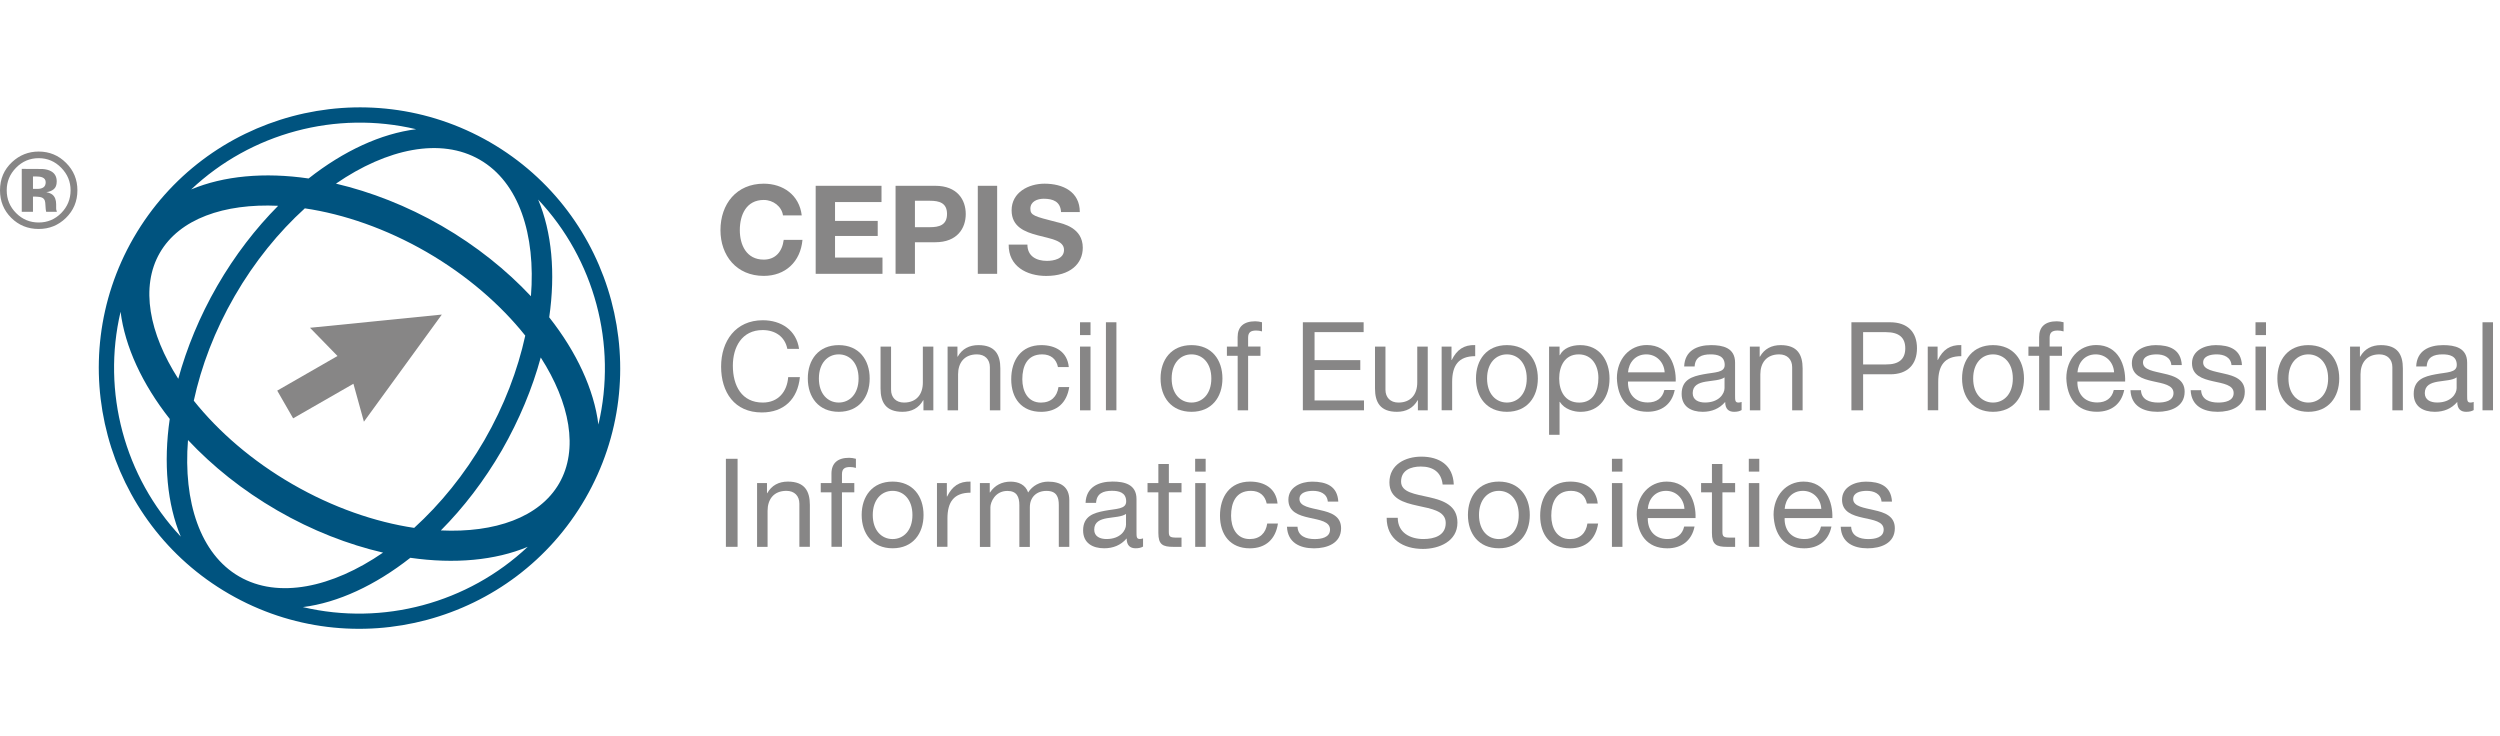 <svg width="163" height="48" viewBox="0 0 163 48" fill="none" xmlns="http://www.w3.org/2000/svg">
<path d="M31.941 9.269C23.825 4.593 13.418 7.376 8.722 15.486C8.722 15.489 8.716 15.497 8.714 15.497C8.711 15.502 8.711 15.511 8.705 15.514C4.032 23.629 6.826 34.042 14.938 38.724C23.059 43.414 33.478 40.62 38.166 32.499C42.85 24.384 40.059 13.962 31.941 9.269ZM39.016 27.68C38.727 25.399 37.61 22.976 35.809 20.689C36.224 17.808 35.983 15.132 35.086 13.011C38.766 16.916 40.244 22.459 39.016 27.68ZM15.303 19.298C16.596 17.057 18.181 15.121 19.875 13.584C22.425 13.962 25.177 14.911 27.809 16.428C30.44 17.951 32.636 19.862 34.247 21.882C33.759 24.114 32.875 26.46 31.582 28.701C30.283 30.945 28.698 32.878 27.004 34.418C24.459 34.037 21.702 33.089 19.068 31.568C16.436 30.05 14.24 28.137 12.635 26.126C13.118 23.887 14.001 21.548 15.303 19.298ZM11.623 24.698C9.721 21.733 9.143 18.701 10.419 16.487C11.701 14.265 14.613 13.255 18.136 13.418C16.672 14.891 15.317 16.644 14.164 18.639C13.008 20.645 12.172 22.698 11.623 24.698ZM35.257 23.307C37.158 26.269 37.734 29.304 36.457 31.517C35.178 33.734 32.263 34.749 28.743 34.584C30.207 33.111 31.562 31.358 32.721 29.358C33.865 27.36 34.712 25.31 35.257 23.307ZM31.282 10.414C33.829 11.881 34.937 15.289 34.617 19.315C33.026 17.618 31.068 16.038 28.793 14.723C26.513 13.41 24.168 12.507 21.904 11.973C25.233 9.684 28.74 8.944 31.282 10.414ZM27.133 8.425C24.846 8.711 22.412 9.833 20.12 11.637C17.244 11.216 14.582 11.463 12.464 12.352C16.372 8.669 21.915 7.185 27.133 8.425ZM7.861 20.328C8.15 22.605 9.269 25.032 11.067 27.315C10.649 30.194 10.899 32.873 11.788 34.99C8.116 31.085 6.632 25.548 7.861 20.328ZM15.595 37.588C13.053 36.121 11.94 32.713 12.257 28.69C13.85 30.387 15.802 31.964 18.083 33.282C20.358 34.598 22.709 35.504 24.975 36.031C21.643 38.32 18.134 39.058 15.595 37.588ZM19.747 39.583C22.03 39.296 24.465 38.166 26.754 36.368C29.632 36.783 32.291 36.539 34.409 35.652C30.502 39.327 24.967 40.817 19.747 39.583Z" fill="#00537F"/>
<path d="M28.807 20.51L20.212 21.371L22.005 23.211L18.075 25.469L19.113 27.276L23.043 25.021L23.727 27.495L28.807 20.51Z" fill="#878686"/>
<path d="M51.05 14.041C50.969 13.469 50.422 13.037 49.796 13.037C48.663 13.037 48.236 14.002 48.236 15.006C48.236 15.963 48.663 16.927 49.796 16.927C50.568 16.927 51.002 16.397 51.098 15.64H52.321C52.192 17.071 51.204 17.988 49.796 17.988C48.02 17.988 46.974 16.661 46.974 15.006C46.974 13.3 48.02 11.976 49.796 11.976C51.058 11.976 52.119 12.717 52.273 14.044H51.05V14.041Z" fill="#878686"/>
<path d="M53.182 12.114H57.474V13.174H54.444V14.403H57.227V15.385H54.444V16.793H57.538V17.853H53.182V12.114Z" fill="#878686"/>
<path d="M58.391 12.114H60.98C62.411 12.114 62.967 13.023 62.967 13.954C62.967 14.885 62.411 15.794 60.98 15.794H59.654V17.853H58.391V12.114ZM59.654 14.812H60.636C61.222 14.812 61.746 14.683 61.746 13.951C61.746 13.219 61.225 13.09 60.636 13.09H59.654V14.812Z" fill="#878686"/>
<path d="M63.752 12.114H65.014V17.853H63.752V12.114Z" fill="#878686"/>
<path d="M66.987 15.948C66.987 16.712 67.581 17.009 68.257 17.009C68.701 17.009 69.374 16.88 69.374 16.294C69.374 15.674 68.513 15.57 67.668 15.345C66.815 15.121 65.957 14.79 65.957 13.713C65.957 12.54 67.065 11.976 68.103 11.976C69.301 11.976 70.403 12.498 70.403 13.825H69.18C69.141 13.135 68.65 12.958 68.047 12.958C67.646 12.958 67.18 13.127 67.18 13.609C67.18 14.052 67.452 14.108 68.891 14.479C69.309 14.582 70.597 14.849 70.597 16.151C70.597 17.203 69.769 17.991 68.21 17.991C66.939 17.991 65.749 17.362 65.766 15.948H66.987Z" fill="#878686"/>
<path d="M51.333 22.743C51.173 21.932 50.523 21.52 49.726 21.52C48.36 21.52 47.782 22.645 47.782 23.842C47.782 25.152 48.36 26.247 49.734 26.247C50.739 26.247 51.319 25.54 51.389 24.591H52.153C52.007 26.022 51.114 26.892 49.67 26.892C47.886 26.892 47.016 25.573 47.016 23.901C47.016 22.238 47.964 20.88 49.734 20.88C50.932 20.88 51.922 21.523 52.099 22.746H51.333V22.743Z" fill="#878686"/>
<path d="M54.686 22.502C56.004 22.502 56.703 23.458 56.703 24.678C56.703 25.893 56.004 26.85 54.686 26.85C53.367 26.85 52.669 25.893 52.669 24.678C52.666 23.458 53.367 22.502 54.686 22.502ZM54.686 26.246C55.401 26.246 55.979 25.683 55.979 24.678C55.979 23.666 55.401 23.105 54.686 23.105C53.97 23.105 53.392 23.666 53.392 24.678C53.39 25.683 53.97 26.246 54.686 26.246Z" fill="#878686"/>
<path d="M60.852 26.754H60.209V26.095H60.192C59.903 26.608 59.438 26.85 58.843 26.85C57.749 26.85 57.412 26.224 57.412 25.329V22.597H58.097V25.411C58.097 25.916 58.419 26.247 58.941 26.247C59.769 26.247 60.17 25.691 60.17 24.945V22.597H60.854V26.754H60.852Z" fill="#878686"/>
<path d="M61.783 22.597H62.425V23.256H62.442C62.731 22.743 63.197 22.502 63.791 22.502C64.885 22.502 65.222 23.127 65.222 24.022V26.754H64.54V23.941C64.54 23.433 64.218 23.105 63.696 23.105C62.868 23.105 62.467 23.66 62.467 24.406V26.754H61.783V22.597Z" fill="#878686"/>
<path d="M68.978 23.932C68.874 23.41 68.513 23.105 67.949 23.105C66.961 23.105 66.655 23.884 66.655 24.729C66.655 25.492 67.001 26.249 67.87 26.249C68.529 26.249 68.922 25.862 69.012 25.237H69.713C69.559 26.249 68.925 26.852 67.879 26.852C66.608 26.852 65.932 25.969 65.932 24.729C65.932 23.483 66.574 22.502 67.893 22.502C68.832 22.502 69.59 22.945 69.685 23.932H68.978Z" fill="#878686"/>
<path d="M71.102 21.848H70.417V21.012H71.102V21.848ZM70.417 22.597H71.102V26.754H70.417V22.597Z" fill="#878686"/>
<path d="M72.106 21.012H72.79V26.752H72.106V21.012Z" fill="#878686"/>
<path d="M77.686 22.502C79.004 22.502 79.703 23.458 79.703 24.678C79.703 25.893 79.004 26.85 77.686 26.85C76.367 26.85 75.669 25.893 75.669 24.678C75.666 23.458 76.367 22.502 77.686 22.502ZM77.686 26.246C78.401 26.246 78.979 25.683 78.979 24.678C78.979 23.666 78.401 23.105 77.686 23.105C76.97 23.105 76.392 23.666 76.392 24.678C76.39 25.683 76.97 26.246 77.686 26.246Z" fill="#878686"/>
<path d="M80.693 23.2H79.994V22.597H80.693V21.977C80.693 21.301 81.094 20.948 81.843 20.948C81.972 20.948 82.157 20.973 82.283 21.012V21.607C82.163 21.567 82.017 21.551 81.899 21.551C81.568 21.551 81.377 21.654 81.377 22.016V22.594H82.182V23.197H81.377V26.752H80.696V23.2H80.693Z" fill="#878686"/>
<path d="M84.946 21.012H88.909V21.654H85.709V23.481H88.691V24.123H85.709V26.109H88.932V26.752H84.946V21.012Z" fill="#878686"/>
<path d="M93.089 26.754H92.447V26.095H92.43C92.141 26.608 91.675 26.85 91.081 26.85C89.987 26.85 89.65 26.224 89.65 25.329V22.597H90.332V25.411C90.332 25.916 90.654 26.247 91.176 26.247C92.004 26.247 92.405 25.691 92.405 24.945V22.597H93.089V26.754Z" fill="#878686"/>
<path d="M93.995 22.597H94.638V23.472H94.654C94.983 22.804 95.443 22.476 96.183 22.499V23.222C95.081 23.222 94.68 23.848 94.68 24.903V26.751H93.995V22.597Z" fill="#878686"/>
<path d="M98.251 22.502C99.569 22.502 100.268 23.458 100.268 24.678C100.268 25.893 99.569 26.85 98.251 26.85C96.932 26.85 96.234 25.893 96.234 24.678C96.234 23.458 96.932 22.502 98.251 22.502ZM98.251 26.246C98.966 26.246 99.544 25.683 99.544 24.678C99.544 23.666 98.966 23.105 98.251 23.105C97.535 23.105 96.957 23.666 96.957 24.678C96.957 25.683 97.535 26.246 98.251 26.246Z" fill="#878686"/>
<path d="M101 22.597H101.684V23.161H101.701C101.926 22.703 102.459 22.502 103.028 22.502C104.307 22.502 104.941 23.514 104.941 24.689C104.941 25.862 104.316 26.852 103.045 26.852C102.618 26.852 102.007 26.69 101.701 26.202H101.684V28.348H101V22.597ZM102.93 23.105C102.013 23.105 101.659 23.893 101.659 24.673C101.659 25.492 102.029 26.249 102.969 26.249C103.903 26.249 104.215 25.453 104.215 24.642C104.217 23.859 103.814 23.105 102.93 23.105Z" fill="#878686"/>
<path d="M109.191 25.433C109.006 26.35 108.347 26.847 107.415 26.847C106.089 26.847 105.463 25.929 105.421 24.659C105.421 23.413 106.24 22.496 107.373 22.496C108.846 22.496 109.295 23.87 109.256 24.875H106.145C106.119 25.598 106.532 26.241 107.438 26.241C107.999 26.241 108.394 25.966 108.515 25.43H109.191V25.433ZM108.535 24.277C108.501 23.626 108.013 23.105 107.337 23.105C106.622 23.105 106.195 23.643 106.147 24.277H108.535Z" fill="#878686"/>
<path d="M113.55 26.737C113.43 26.81 113.278 26.85 113.06 26.85C112.706 26.85 112.482 26.656 112.482 26.207C112.103 26.65 111.598 26.85 111.017 26.85C110.263 26.85 109.643 26.513 109.643 25.683C109.643 24.743 110.341 24.541 111.051 24.406C111.806 24.26 112.451 24.311 112.451 23.795C112.451 23.2 111.96 23.105 111.528 23.105C110.95 23.105 110.524 23.281 110.49 23.893H109.808C109.848 22.863 110.644 22.502 111.567 22.502C112.316 22.502 113.127 22.67 113.127 23.643V25.781C113.127 26.103 113.127 26.246 113.346 26.246C113.402 26.246 113.466 26.238 113.553 26.207V26.737H113.55ZM112.44 24.605C112.173 24.799 111.66 24.807 111.2 24.886C110.751 24.965 110.364 25.127 110.364 25.632C110.364 26.084 110.751 26.244 111.169 26.244C112.069 26.244 112.44 25.68 112.44 25.304V24.605Z" fill="#878686"/>
<path d="M114.089 22.597H114.731V23.256H114.748C115.037 22.743 115.506 22.502 116.1 22.502C117.194 22.502 117.531 23.127 117.531 24.022V26.754H116.849V23.941C116.849 23.433 116.527 23.105 116.005 23.105C115.177 23.105 114.774 23.66 114.774 24.406V26.754H114.092V22.597H114.089Z" fill="#878686"/>
<path d="M120.712 21.012H123.229C124.37 21.012 124.987 21.646 124.987 22.706C124.987 23.767 124.367 24.412 123.229 24.404H121.475V26.752H120.712V21.012ZM121.475 23.761H122.97C123.832 23.77 124.224 23.391 124.224 22.709C124.224 22.027 123.832 21.657 122.97 21.657H121.475V23.761Z" fill="#878686"/>
<path d="M125.689 22.597H126.331V23.472H126.348C126.676 22.804 127.136 22.476 127.877 22.499V23.222C126.774 23.222 126.373 23.848 126.373 24.903V26.751H125.689V22.597Z" fill="#878686"/>
<path d="M129.944 22.502C131.263 22.502 131.964 23.458 131.964 24.679C131.964 25.893 131.265 26.85 129.944 26.85C128.626 26.85 127.927 25.893 127.927 24.679C127.924 23.458 128.626 22.502 129.944 22.502ZM129.944 26.247C130.659 26.247 131.237 25.683 131.237 24.679C131.237 23.666 130.659 23.105 129.944 23.105C129.229 23.105 128.651 23.666 128.651 24.679C128.648 25.683 129.229 26.247 129.944 26.247Z" fill="#878686"/>
<path d="M132.951 23.2H132.253V22.597H132.951V21.977C132.951 21.301 133.352 20.948 134.101 20.948C134.23 20.948 134.416 20.973 134.545 21.012V21.607C134.424 21.567 134.278 21.551 134.158 21.551C133.829 21.551 133.636 21.654 133.636 22.016V22.594H134.441V23.197H133.636V26.752H132.951V23.2Z" fill="#878686"/>
<path d="M138.497 25.433C138.312 26.351 137.653 26.847 136.719 26.847C135.392 26.847 134.766 25.93 134.724 24.659C134.724 23.413 135.543 22.496 136.677 22.496C138.147 22.496 138.598 23.871 138.559 24.875H135.448C135.423 25.599 135.835 26.241 136.741 26.241C137.305 26.241 137.698 25.966 137.818 25.43H138.497V25.433ZM137.838 24.277C137.807 23.627 137.316 23.105 136.64 23.105C135.925 23.105 135.498 23.643 135.451 24.277H137.838Z" fill="#878686"/>
<path d="M139.591 25.442C139.617 26.053 140.147 26.247 140.708 26.247C141.134 26.247 141.712 26.151 141.712 25.627C141.712 25.096 141.036 25.007 140.354 24.855C139.678 24.704 138.997 24.477 138.997 23.683C138.997 22.847 139.824 22.502 140.548 22.502C141.465 22.502 142.197 22.791 142.253 23.803H141.572C141.524 23.273 141.056 23.105 140.607 23.105C140.197 23.105 139.723 23.217 139.723 23.635C139.723 24.126 140.447 24.204 141.081 24.359C141.765 24.51 142.439 24.738 142.439 25.54C142.439 26.53 141.513 26.85 140.669 26.85C139.737 26.85 138.949 26.471 138.907 25.442H139.591Z" fill="#878686"/>
<path d="M143.513 25.442C143.538 26.053 144.068 26.247 144.63 26.247C145.056 26.247 145.634 26.151 145.634 25.627C145.634 25.096 144.958 25.007 144.276 24.855C143.6 24.704 142.918 24.477 142.918 23.683C142.918 22.847 143.746 22.502 144.47 22.502C145.387 22.502 146.119 22.791 146.175 23.803H145.494C145.446 23.273 144.98 23.105 144.529 23.105C144.119 23.105 143.645 23.217 143.645 23.635C143.645 24.126 144.369 24.204 145.003 24.359C145.687 24.51 146.36 24.738 146.36 25.54C146.36 26.53 145.435 26.85 144.593 26.85C143.659 26.85 142.873 26.471 142.831 25.442H143.513Z" fill="#878686"/>
<path d="M147.743 21.848H147.059V21.012H147.743V21.848ZM147.059 22.597H147.743V26.754H147.059V22.597Z" fill="#878686"/>
<path d="M150.501 22.502C151.819 22.502 152.518 23.458 152.518 24.679C152.518 25.893 151.819 26.85 150.501 26.85C149.182 26.85 148.484 25.893 148.484 24.679C148.481 23.458 149.182 22.502 150.501 22.502ZM150.501 26.247C151.216 26.247 151.794 25.683 151.794 24.679C151.794 23.666 151.216 23.105 150.501 23.105C149.785 23.105 149.208 23.666 149.208 24.679C149.205 25.683 149.785 26.247 150.501 26.247Z" fill="#878686"/>
<path d="M153.225 22.597H153.867V23.256H153.884C154.173 22.743 154.641 22.502 155.236 22.502C156.33 22.502 156.667 23.127 156.667 24.022V26.754H155.982V23.941C155.982 23.433 155.66 23.105 155.138 23.105C154.31 23.105 153.906 23.66 153.906 24.407V26.754H153.225V22.597Z" fill="#878686"/>
<path d="M161.281 26.738C161.161 26.811 161.009 26.85 160.79 26.85C160.437 26.85 160.213 26.656 160.213 26.207C159.834 26.651 159.329 26.85 158.748 26.85C157.994 26.85 157.374 26.513 157.374 25.683C157.374 24.743 158.072 24.541 158.782 24.407C159.536 24.261 160.182 24.311 160.182 23.795C160.182 23.2 159.691 23.105 159.259 23.105C158.678 23.105 158.254 23.282 158.221 23.893H157.536C157.576 22.864 158.372 22.502 159.298 22.502C160.047 22.502 160.858 22.67 160.858 23.643V25.781C160.858 26.104 160.858 26.247 161.077 26.247C161.133 26.247 161.197 26.238 161.284 26.207V26.738H161.281ZM160.17 24.606C159.904 24.799 159.391 24.808 158.933 24.886C158.484 24.965 158.097 25.127 158.097 25.632C158.097 26.084 158.484 26.244 158.902 26.244C159.803 26.244 160.173 25.68 160.173 25.304V24.606H160.17Z" fill="#878686"/>
<path d="M161.859 21.012H162.544V26.752H161.859V21.012Z" fill="#878686"/>
<path d="M47.328 29.913H48.09V35.653H47.328V29.913Z" fill="#878686"/>
<path d="M49.364 31.498H50.007V32.157H50.023C50.312 31.644 50.778 31.4 51.373 31.4C52.467 31.4 52.803 32.028 52.803 32.92V35.652H52.119V32.839C52.119 32.331 51.796 32.003 51.274 32.003C50.447 32.003 50.046 32.558 50.046 33.307V35.655H49.361V31.498H49.364Z" fill="#878686"/>
<path d="M54.211 32.101H53.513V31.498H54.211V30.878C54.211 30.202 54.613 29.848 55.362 29.848C55.491 29.848 55.676 29.874 55.805 29.913V30.508C55.684 30.468 55.538 30.451 55.418 30.451C55.087 30.451 54.896 30.555 54.896 30.917V31.495H55.701V32.098H54.896V35.652H54.211V32.101Z" fill="#878686"/>
<path d="M58.198 31.4C59.516 31.4 60.215 32.356 60.215 33.577C60.215 34.791 59.516 35.748 58.198 35.748C56.879 35.748 56.181 34.791 56.181 33.577C56.181 32.356 56.879 31.4 58.198 31.4ZM58.198 35.147C58.913 35.147 59.491 34.584 59.491 33.579C59.491 32.567 58.913 32.003 58.198 32.003C57.482 32.003 56.904 32.567 56.904 33.579C56.904 34.584 57.482 35.147 58.198 35.147Z" fill="#878686"/>
<path d="M61.093 31.498H61.735V32.373H61.752C62.08 31.706 62.54 31.377 63.278 31.4V32.123C62.175 32.123 61.774 32.752 61.774 33.804V35.653H61.09V31.498H61.093Z" fill="#878686"/>
<path d="M63.889 31.498H64.532V32.109H64.549C64.855 31.644 65.32 31.403 65.892 31.403C66.4 31.403 66.866 31.605 67.034 32.109C67.315 31.666 67.806 31.403 68.336 31.403C69.163 31.403 69.719 31.748 69.719 32.609V35.655H69.034V32.931C69.034 32.415 68.897 32.006 68.232 32.006C67.573 32.006 67.146 32.424 67.146 33.069V35.658H66.462V32.934C66.462 32.396 66.293 32.008 65.682 32.008C64.868 32.008 64.574 32.758 64.574 33.072V35.661H63.889V31.498Z" fill="#878686"/>
<path d="M74.527 35.636C74.406 35.709 74.252 35.748 74.036 35.748C73.683 35.748 73.458 35.554 73.458 35.105C73.079 35.549 72.574 35.748 71.994 35.748C71.239 35.748 70.619 35.411 70.619 34.581C70.619 33.641 71.318 33.439 72.027 33.304C72.782 33.159 73.427 33.209 73.427 32.693C73.427 32.098 72.936 32 72.501 32C71.924 32 71.497 32.177 71.464 32.788H70.779C70.818 31.759 71.615 31.397 72.541 31.397C73.287 31.397 74.1 31.565 74.1 32.539V34.676C74.1 34.999 74.1 35.142 74.317 35.142C74.373 35.142 74.437 35.133 74.527 35.103V35.636ZM73.416 33.507C73.15 33.7 72.636 33.709 72.179 33.787C71.73 33.866 71.343 34.028 71.343 34.533C71.343 34.985 71.73 35.145 72.145 35.145C73.046 35.145 73.416 34.581 73.416 34.205V33.507Z" fill="#878686"/>
<path d="M76.207 31.498H77.035V32.101H76.207V34.682C76.207 34.996 76.294 35.052 76.721 35.052H77.035V35.655H76.513C75.806 35.655 75.525 35.509 75.525 34.746V32.101H74.819V31.498H75.525V30.252H76.21V31.498H76.207Z" fill="#878686"/>
<path d="M78.609 30.749H77.924V29.913H78.609V30.749ZM77.927 31.498H78.611V35.655H77.927V31.498Z" fill="#878686"/>
<path d="M82.589 32.833C82.485 32.311 82.123 32.003 81.56 32.003C80.572 32.003 80.266 32.783 80.266 33.627C80.266 34.39 80.611 35.147 81.481 35.147C82.14 35.147 82.533 34.76 82.623 34.135H83.321C83.17 35.147 82.533 35.751 81.487 35.751C80.216 35.751 79.543 34.867 79.543 33.627C79.543 32.382 80.185 31.4 81.504 31.4C82.443 31.4 83.201 31.843 83.296 32.83H82.589V32.833Z" fill="#878686"/>
<path d="M84.598 34.343C84.623 34.954 85.153 35.148 85.714 35.148C86.141 35.148 86.718 35.052 86.718 34.528C86.718 33.997 86.042 33.908 85.361 33.756C84.685 33.605 84.003 33.377 84.003 32.584C84.003 31.748 84.831 31.403 85.554 31.403C86.469 31.403 87.201 31.692 87.257 32.704H86.573C86.525 32.174 86.059 32.003 85.608 32.003C85.198 32.003 84.724 32.115 84.724 32.536C84.724 33.027 85.448 33.108 86.082 33.26C86.766 33.411 87.439 33.638 87.439 34.441C87.439 35.431 86.516 35.751 85.672 35.751C84.741 35.751 83.953 35.372 83.91 34.343H84.598Z" fill="#878686"/>
<path d="M94.06 31.593C93.973 30.774 93.426 30.418 92.637 30.418C91.995 30.418 91.35 30.651 91.35 31.4C91.35 32.107 92.267 32.213 93.19 32.421C94.107 32.631 95.025 32.951 95.025 34.076C95.025 35.296 93.827 35.79 92.78 35.79C91.493 35.79 90.41 35.164 90.41 33.762H91.134C91.134 34.727 91.939 35.145 92.806 35.145C93.496 35.145 94.262 34.929 94.262 34.098C94.262 33.31 93.344 33.175 92.43 32.974C91.513 32.774 90.59 32.508 90.59 31.453C90.59 30.289 91.627 29.773 92.671 29.773C93.844 29.773 94.739 30.328 94.786 31.59H94.06V31.593Z" fill="#878686"/>
<path d="M97.726 31.4C99.044 31.4 99.743 32.356 99.743 33.577C99.743 34.791 99.044 35.748 97.726 35.748C96.408 35.748 95.709 34.791 95.709 33.577C95.709 32.356 96.408 31.4 97.726 31.4ZM97.726 35.147C98.441 35.147 99.022 34.584 99.022 33.579C99.022 32.567 98.441 32.003 97.726 32.003C97.011 32.003 96.43 32.567 96.43 33.579C96.433 34.584 97.011 35.147 97.726 35.147Z" fill="#878686"/>
<path d="M103.466 32.833C103.362 32.311 103 32.003 102.436 32.003C101.449 32.003 101.143 32.783 101.143 33.627C101.143 34.39 101.488 35.147 102.357 35.147C103.017 35.147 103.409 34.76 103.499 34.135H104.198C104.043 35.147 103.409 35.751 102.363 35.751C101.092 35.751 100.419 34.867 100.419 33.627C100.419 32.382 101.061 31.4 102.38 31.4C103.32 31.4 104.077 31.843 104.172 32.83H103.466V32.833Z" fill="#878686"/>
<path d="M105.783 30.749H105.098V29.913H105.783V30.749ZM105.098 31.498H105.783V35.655H105.098V31.498Z" fill="#878686"/>
<path d="M110.484 34.334C110.299 35.251 109.64 35.751 108.709 35.751C107.382 35.751 106.756 34.833 106.714 33.562C106.714 32.317 107.533 31.4 108.666 31.4C110.139 31.4 110.588 32.774 110.549 33.779H107.438C107.415 34.502 107.825 35.145 108.731 35.145C109.292 35.145 109.688 34.87 109.808 34.331H110.484V34.334ZM109.825 33.178C109.791 32.527 109.303 32.003 108.627 32.003C107.912 32.003 107.485 32.541 107.438 33.178H109.825Z" fill="#878686"/>
<path d="M112.302 31.498H113.13V32.101H112.302V34.682C112.302 34.996 112.392 35.052 112.815 35.052H113.13V35.655H112.608C111.901 35.655 111.618 35.509 111.618 34.746V32.101H110.911V31.498H111.618V30.252H112.302V31.498Z" fill="#878686"/>
<path d="M114.706 30.749H114.022V29.913H114.706V30.749ZM114.022 31.498H114.706V35.655H114.022V31.498Z" fill="#878686"/>
<path d="M119.408 34.334C119.223 35.251 118.563 35.751 117.632 35.751C116.305 35.751 115.68 34.833 115.637 33.562C115.637 32.317 116.457 31.4 117.59 31.4C119.06 31.4 119.511 32.774 119.469 33.779H116.358C116.333 34.502 116.743 35.145 117.652 35.145C118.215 35.145 118.608 34.87 118.729 34.331H119.408V34.334ZM118.748 33.178C118.718 32.527 118.227 32.003 117.551 32.003C116.835 32.003 116.409 32.541 116.361 33.178H118.748Z" fill="#878686"/>
<path d="M120.695 34.343C120.72 34.954 121.251 35.148 121.812 35.148C122.238 35.148 122.816 35.052 122.816 34.528C122.816 33.997 122.14 33.908 121.458 33.756C120.782 33.605 120.101 33.377 120.101 32.584C120.101 31.748 120.928 31.403 121.652 31.403C122.569 31.403 123.301 31.692 123.357 32.704H122.676C122.628 32.174 122.16 32.003 121.711 32.003C121.301 32.003 120.827 32.115 120.827 32.536C120.827 33.027 121.551 33.108 122.185 33.26C122.869 33.411 123.543 33.638 123.543 34.441C123.543 35.431 122.617 35.751 121.772 35.751C120.841 35.751 120.053 35.372 120.014 34.343H120.695Z" fill="#878686"/>
<path d="M4.308 10.621C4.801 11.114 5.047 11.709 5.047 12.405C5.047 13.122 4.795 13.726 4.291 14.216C3.8 14.691 3.211 14.929 2.524 14.929C1.814 14.929 1.216 14.685 0.729 14.199C0.243 13.713 0 13.115 0 12.405C0 11.668 0.263 11.055 0.788 10.566C1.281 10.109 1.859 9.881 2.524 9.881C3.22 9.881 3.815 10.128 4.308 10.621ZM2.524 10.313C1.944 10.313 1.45 10.523 1.041 10.943C0.639 11.354 0.438 11.841 0.438 12.405C0.438 12.989 0.643 13.486 1.051 13.894C1.458 14.303 1.948 14.507 2.524 14.507C3.097 14.507 3.586 14.302 3.993 13.891C4.399 13.478 4.602 12.982 4.602 12.405C4.602 11.843 4.4 11.356 3.996 10.943C3.588 10.523 3.097 10.313 2.524 10.313ZM2.15 12.819V13.809H1.418V11.011C1.591 11.011 1.85 11.012 2.195 11.015C2.542 11.015 2.735 11.016 2.774 11.018C2.995 11.034 3.179 11.082 3.325 11.162C3.574 11.299 3.698 11.521 3.698 11.83C3.698 12.065 3.632 12.235 3.5 12.34C3.37 12.445 3.209 12.508 3.017 12.528C3.193 12.565 3.325 12.618 3.414 12.689C3.578 12.822 3.661 13.03 3.661 13.316V13.566C3.661 13.593 3.662 13.62 3.664 13.648C3.669 13.675 3.675 13.703 3.685 13.73L3.709 13.809H3.01C2.987 13.72 2.972 13.591 2.965 13.422C2.959 13.253 2.944 13.139 2.921 13.079C2.884 12.981 2.816 12.913 2.716 12.874C2.661 12.851 2.577 12.836 2.466 12.829L2.305 12.819H2.15ZM2.435 12.316C2.606 12.316 2.739 12.282 2.835 12.213C2.931 12.145 2.979 12.034 2.979 11.881C2.979 11.728 2.904 11.622 2.753 11.562C2.653 11.524 2.511 11.504 2.329 11.504H2.15V12.316H2.435Z" fill="#878686"/>
</svg>
